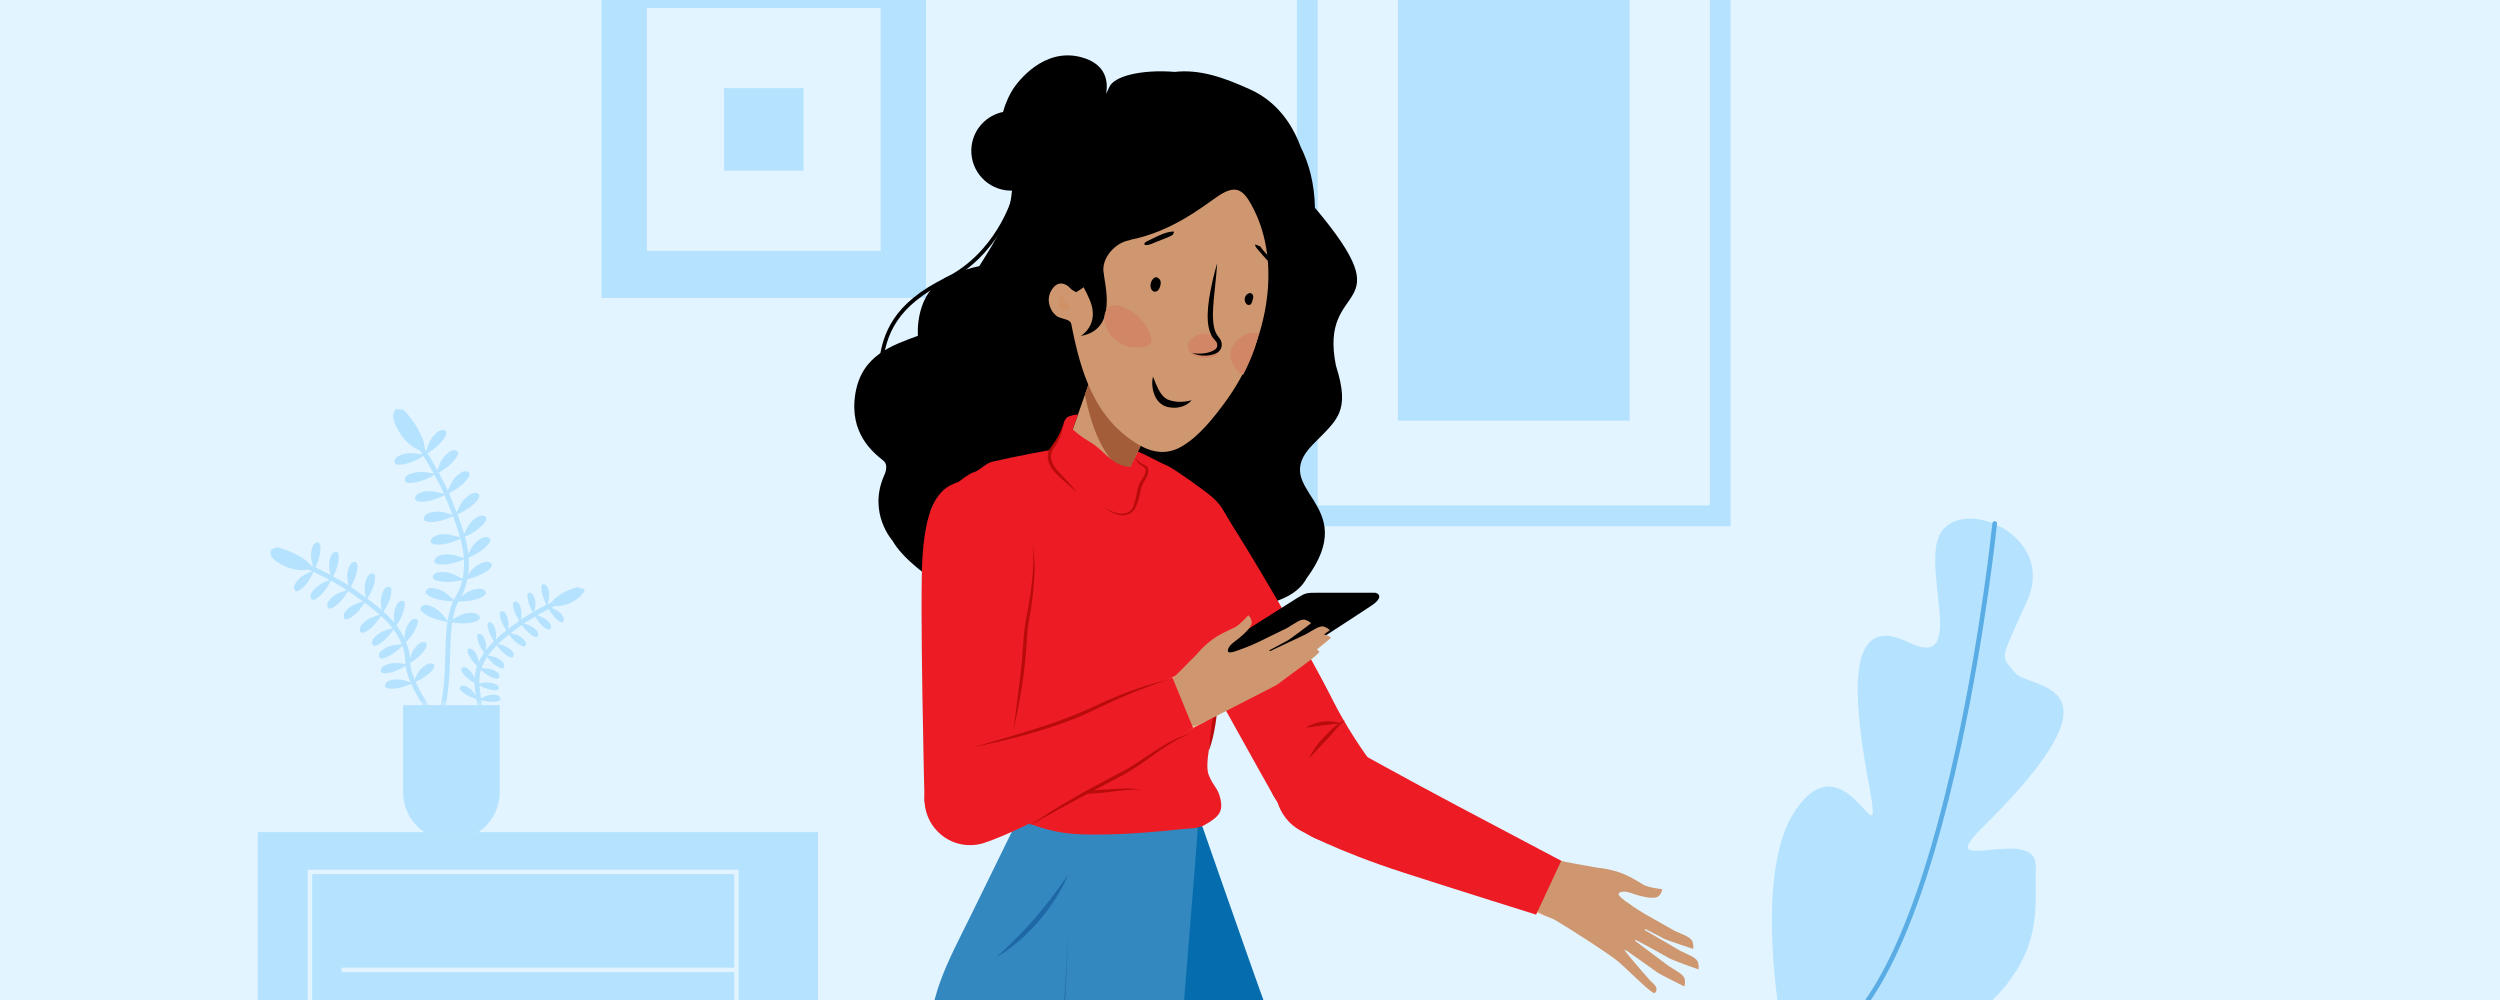 <svg width="320" height="128" viewBox="0 0 320 128" fill="none" xmlns="http://www.w3.org/2000/svg">
<rect x="0" y="0" width="320" height="128" fill="#333333" stroke="none"/>
<g clip-path="url(#clip0_704_104936)">
<rect width="320" height="128" fill="#E1F4FF"/>
<path fill-rule="evenodd" clip-rule="evenodd" d="M178.937 53.835H208.594V-8.695H178.937V53.835Z" fill="#B5E2FF"/>
<path fill-rule="evenodd" clip-rule="evenodd" d="M168.665 64.692H218.864V-19.549H168.665V64.692ZM166 67.359H221.529V-22.217H166V67.359Z" fill="#B5E2FF"/>
<path fill-rule="evenodd" clip-rule="evenodd" d="M77 38.134H118.528V-5H77V38.134ZM82.799 32.111H112.729V1.024H82.799V32.111Z" fill="#B5E2FF"/>
<path fill-rule="evenodd" clip-rule="evenodd" d="M92.682 21.846H102.847V11.287H92.682V21.846Z" fill="#B5E2FF"/>
<path fill-rule="evenodd" clip-rule="evenodd" d="M172.734 177.131L172.75 177.127C167.814 150.051 163.251 134.717 150.15 103.368C150.147 103.359 150.136 103.353 150.132 103.345C150.003 102.999 149.86 102.655 149.685 102.319C147.518 98.177 142.544 96.53 138.575 98.638C136.033 99.989 134.526 102.552 134.335 105.308C134.334 105.315 134.327 105.322 134.327 105.329C134.221 108.094 133.962 116.998 133.786 121.718C133.526 128.642 132.877 134.163 136.168 140.235C139.459 146.308 155.64 177.35 156.938 181.241L156.94 181.241C157.377 182.561 158.147 183.789 159.253 184.78C162.63 187.807 167.802 187.503 170.807 184.101C172.55 182.127 173.172 179.543 172.734 177.131" fill="#CF976F"/>
<path fill-rule="evenodd" clip-rule="evenodd" d="M176.504 174.955L176.506 174.955C176.496 174.92 176.484 174.876 176.47 174.831C176.468 174.824 176.466 174.817 176.464 174.811C175.368 171.129 164.7 136.114 162.341 129.719C159.948 123.23 153.054 103.273 152.654 102.262C152.653 102.257 152.649 102.254 152.647 102.25C152.473 101.757 152.264 101.271 152.016 100.794C149.155 95.309 142.423 93.199 136.979 96.081C133.344 98.005 131.205 101.669 131.035 105.525C131.035 105.532 131.031 105.538 131.031 105.545C130.86 110.22 130.543 118.52 130.357 123.308C130.089 130.231 129.432 135.751 132.715 141.828C134.924 145.918 143.452 163.249 148.757 174.49C151.337 179.955 152.582 183.131 152.582 183.131L152.586 183.13C155.063 189.541 162.172 192.833 168.636 190.494C174.958 188.205 178.356 181.367 176.504 174.955" fill="#056DAE"/>
<path fill-rule="evenodd" clip-rule="evenodd" d="M150.585 107.625C150.843 105.879 150.575 104.022 149.684 102.319C147.517 98.177 142.543 96.53 138.574 98.638C136.596 99.689 135.242 101.474 134.648 103.512C133.026 106.858 129.992 113.182 128.232 116.779C125.191 122.993 122.362 127.766 122.907 134.664C123.451 141.561 125.649 176.554 125.259 180.64L125.261 180.641C125.21 181.169 125.207 181.711 125.261 182.26C125.707 186.791 129.715 190.101 134.212 189.651C137.767 189.296 140.556 186.695 141.351 183.384L141.36 183.386C147.766 156.867 149.831 141.033 150.585 107.625" fill="#CF976F"/>
<path fill-rule="evenodd" clip-rule="evenodd" d="M152.015 100.794C149.155 95.309 142.423 93.199 136.979 96.081C134.834 97.216 133.212 98.959 132.205 100.987C132.2 100.995 132.193 101.002 132.189 101.01C130.139 105.207 126.488 112.654 124.379 116.949C121.33 123.159 118.494 127.928 119.029 134.826C119.565 141.724 121.978 172.579 121.978 172.579C121.978 172.579 121.953 173.649 121.225 174.138C120.498 174.627 120.137 174.609 120.205 175.048C120.272 175.486 120.802 176.297 120.802 176.297C120.802 176.297 120.003 176.911 119.864 177.242C119.725 177.572 119.968 177.638 119.968 177.638C119.968 177.638 119.104 177.854 119.206 178.209C119.308 178.565 120.35 179.263 120.35 179.263L120.415 182.057L120.446 182.058C120.799 188.338 125.717 193.538 132.111 194.026C138.81 194.537 144.681 189.691 145.588 183.076H145.591C145.595 183.041 145.601 182.995 145.607 182.949C145.608 182.942 145.609 182.935 145.61 182.927C146.1 179.112 150.544 142.761 150.981 135.954C151.424 129.046 153.215 107.992 153.259 106.905C153.26 106.899 153.258 106.893 153.258 106.888C153.418 104.848 153.03 102.74 152.015 100.794" fill="#3388BF"/>
<path fill-rule="evenodd" clip-rule="evenodd" d="M127.513 122.556C129.259 120.946 130.933 119.307 132.465 117.528C134.009 115.761 135.397 113.871 136.748 111.912C135.827 114.114 134.49 116.133 132.932 117.941C131.361 119.737 129.554 121.34 127.513 122.556" fill="#1F68A7"/>
<path fill-rule="evenodd" clip-rule="evenodd" d="M136.749 119.299C136.5 124.999 136.215 130.696 135.902 136.393C135.591 142.09 135.238 147.784 134.809 153.474C134.596 156.319 134.367 159.164 134.104 162.006C133.836 164.848 133.558 167.688 133.152 170.52C132.94 171.934 132.744 173.354 132.319 174.752C131.909 176.123 131.37 177.49 130.651 178.736C129.948 179.99 129.184 181.192 128.431 182.4L126.172 186.021C123.17 190.855 120.291 195.762 117.389 200.661C114.492 205.567 111.489 210.411 108.376 215.18C105.266 219.953 101.988 224.612 98.701 229.256C97.887 230.421 97.064 231.581 96.278 232.763C96.076 233.055 95.889 233.356 95.7 233.656C95.505 233.953 95.325 234.257 95.155 234.566C94.803 235.179 94.48 235.82 94.131 236.44C92.743 238.93 91.264 241.364 89.728 243.76C91.213 241.331 92.638 238.866 93.969 236.351C94.306 235.723 94.61 235.085 94.953 234.455C95.12 234.137 95.295 233.825 95.484 233.522C95.668 233.216 95.851 232.908 96.046 232.61C96.806 231.403 97.619 230.234 98.42 229.057C101.658 224.376 104.854 219.671 107.93 214.886C111.02 210.11 113.999 205.263 116.871 200.352C119.736 195.431 122.671 190.547 125.687 185.715L127.961 182.1C128.718 180.896 129.486 179.698 130.181 178.47C130.892 177.25 131.404 175.949 131.825 174.596C132.243 173.267 132.451 171.849 132.67 170.448C133.093 167.635 133.39 164.799 133.677 161.964C133.959 159.128 134.207 156.287 134.44 153.445C135.34 142.075 136.111 130.69 136.749 119.299" fill="#1F68A7"/>
<path d="M129.705 25.613C129.705 25.613 127.621 32.584 121.106 35.788C114.59 38.992 113.108 42.706 112.709 46.885" stroke="black" stroke-width="0.5"/>
<path fill-rule="evenodd" clip-rule="evenodd" d="M168.024 56.919C171.182 53.683 172.887 52.747 170.998 46.79C168.728 35.577 179.987 40.452 168.312 26.594C168.249 23.524 167.571 20.946 166.478 18.788C165.393 15.817 163.385 12.987 160.074 11.472C156.517 9.845 153.521 8.857 150.368 9.201C146.063 8.862 142.528 9.754 141.971 11.188C141.934 11.264 141.799 11.545 141.58 12.001C141.827 10.654 141.765 8.2 138.359 7.311C133.569 6.062 130.272 10.46 129.632 11.455C129.362 11.876 128.743 12.991 128.395 14.329C126.325 14.751 124.656 16.438 124.369 18.649C124.006 21.436 125.975 23.992 128.765 24.358C129.025 24.393 129.281 24.4 129.535 24.395C129.291 26.551 129.165 28.124 125.346 34.069C124.273 34.273 123.006 34.653 121.439 35.342C116.99 37.293 117.495 42.977 117.495 42.977C114.285 44.19 110.282 45.404 109.48 50.42C108.679 55.437 111.713 57.883 113.063 58.957C113.851 59.585 113.155 60.897 113.155 60.897C111.07 65.68 114.23 69.195 114.23 69.195C115.531 71.501 118.928 74.023 120.976 75.165C123.023 76.306 123.73 77.123 125.013 79.132C126.296 81.142 130.559 84.957 135.155 85.344C139.751 85.733 142.077 81.525 142.077 81.525C142.077 81.525 142.961 84.181 147.172 83.689C150.226 83.333 151.769 79.707 152.386 77.742C159.567 78.415 165.48 77.334 167.209 74.077C174.485 64.259 162.189 62.897 168.024 56.919" fill="black"/>
<path fill-rule="evenodd" clip-rule="evenodd" d="M172.294 96.695L172.297 96.694L156.307 65.455C156.302 65.445 156.297 65.435 156.293 65.426L156.292 65.426L156.081 65.012L156.07 65.018C156.037 64.965 156.002 64.914 155.967 64.863C155.914 64.781 155.86 64.699 155.802 64.62C155.763 64.567 155.722 64.515 155.681 64.464C155.616 64.382 155.55 64.302 155.48 64.225C155.442 64.182 155.406 64.139 155.367 64.098C155.256 63.981 155.14 63.867 155.016 63.758C155.016 63.758 155.016 63.757 155.016 63.757C153.906 62.783 152.511 62.356 151.152 62.45C149.792 62.545 148.469 63.161 147.503 64.279C147.393 64.406 147.293 64.537 147.196 64.672C147.167 64.714 147.139 64.757 147.11 64.8C147.046 64.895 146.986 64.99 146.929 65.087C146.9 65.137 146.871 65.188 146.843 65.238C146.79 65.336 146.742 65.436 146.695 65.536C146.673 65.583 146.65 65.629 146.629 65.677C146.57 65.816 146.517 65.957 146.469 66.099C146.45 66.158 146.435 66.218 146.418 66.277C146.392 66.366 146.367 66.453 146.345 66.541C146.327 66.618 146.312 66.696 146.297 66.773C146.284 66.843 146.271 66.913 146.261 66.983C146.248 67.07 146.235 67.157 146.226 67.244C146.221 67.294 146.218 67.344 146.215 67.395C146.189 67.744 146.196 68.094 146.237 68.44L146.245 68.505C146.261 68.626 146.281 68.748 146.305 68.87C146.308 68.879 146.31 68.889 146.312 68.9C146.42 69.42 146.605 69.927 146.865 70.401L146.86 70.403L163.807 101.202L163.809 101.201C164.26 102.031 164.956 102.737 165.858 103.194C168.225 104.394 171.11 103.432 172.3 101.048C173.011 99.624 172.956 98.016 172.294 96.695" fill="#EBBF9E"/>
<path fill-rule="evenodd" clip-rule="evenodd" d="M172.682 95.344C171.843 94.117 169.896 91.133 168.298 87.642C165.006 80.46 158.159 67.789 156.429 65.067C155.16 63.075 152.052 61.218 149.638 62.358C148.102 63.085 146.875 64.411 146.455 65.608C145.65 67.901 146.567 70.92 147.979 74.147C150.128 79.06 163.049 101.92 163.049 101.92C163.049 101.92 163.065 101.935 163.1 101.954C163.691 103.03 164.615 103.932 165.816 104.473C168.759 105.798 172.21 104.468 173.525 101.504C174.463 99.388 174.058 97.014 172.682 95.344" fill="#ED1C24"/>
<path fill-rule="evenodd" clip-rule="evenodd" d="M173.428 101.649C173.445 101.612 173.465 101.575 173.483 101.537C173.595 101.286 173.687 101.027 173.764 100.763C173.776 100.718 173.788 100.675 173.799 100.631C173.947 100.072 174.014 99.495 173.994 98.914C173.993 98.891 173.993 98.868 173.992 98.844C173.979 98.553 173.944 98.263 173.888 97.975C173.883 97.951 173.877 97.927 173.872 97.903C173.81 97.612 173.733 97.323 173.626 97.04L173.628 97.039C173.628 97.039 172.266 92.584 168.127 85.036C164.78 78.931 165.681 80.603 165.681 80.603L159.374 83.668L162.359 99.54C162.372 99.728 162.381 99.916 162.413 100.103C162.46 100.38 162.532 100.652 162.62 100.923L162.63 100.979L162.636 100.977C162.637 100.983 162.642 100.989 162.644 100.996C162.738 101.28 162.853 101.56 162.995 101.833C163.006 101.853 163.018 101.873 163.029 101.893C163.099 102.024 163.168 102.154 163.248 102.281C163.319 102.394 163.398 102.497 163.476 102.603C163.493 102.626 163.504 102.652 163.521 102.676C163.532 102.69 163.546 102.703 163.557 102.718C163.628 102.809 163.702 102.895 163.776 102.981C163.832 103.044 163.884 103.109 163.94 103.168C164.017 103.251 164.1 103.326 164.18 103.404C164.242 103.461 164.301 103.521 164.363 103.576C164.442 103.644 164.524 103.705 164.605 103.768C164.677 103.823 164.747 103.881 164.821 103.933C164.897 103.987 164.977 104.035 165.055 104.085C165.138 104.138 165.22 104.192 165.304 104.24C165.38 104.283 165.457 104.319 165.535 104.358C165.626 104.405 165.718 104.453 165.811 104.495C165.887 104.529 165.966 104.557 166.045 104.588C166.14 104.626 166.236 104.665 166.334 104.697C166.416 104.725 166.501 104.746 166.585 104.771C166.68 104.798 166.774 104.826 166.87 104.849C166.961 104.869 167.054 104.883 167.146 104.9C167.237 104.916 167.327 104.935 167.418 104.946C167.518 104.96 167.617 104.966 167.717 104.973C167.802 104.979 167.888 104.99 167.974 104.993C168.078 104.996 168.181 104.992 168.285 104.99C168.368 104.989 168.452 104.99 168.535 104.985C168.638 104.978 168.74 104.964 168.842 104.952C168.928 104.942 169.013 104.935 169.097 104.921C169.194 104.906 169.289 104.882 169.385 104.862C169.476 104.843 169.566 104.825 169.657 104.802C169.744 104.778 169.829 104.749 169.915 104.721C170.013 104.691 170.111 104.661 170.209 104.624C170.285 104.596 170.362 104.561 170.438 104.528C170.541 104.483 170.644 104.441 170.744 104.391C170.819 104.354 170.891 104.311 170.964 104.271C171.063 104.216 171.162 104.163 171.259 104.101C171.274 104.092 171.29 104.084 171.307 104.073C171.375 104.029 171.437 103.98 171.503 103.933C171.568 103.887 171.635 103.847 171.699 103.799C171.71 103.79 171.717 103.78 171.728 103.772C171.958 103.593 172.169 103.399 172.367 103.193C172.403 103.154 172.439 103.115 172.475 103.076C172.666 102.865 172.843 102.646 172.999 102.413C173.015 102.39 173.028 102.366 173.044 102.342C173.189 102.119 173.315 101.887 173.428 101.649" fill="#ED1C24"/>
<path fill-rule="evenodd" clip-rule="evenodd" d="M161.251 89.537C161.514 90.328 161.706 91.138 161.875 91.951C162.049 92.765 162.172 93.585 162.302 94.401L162.663 96.852L163.044 99.306C162.739 98.53 162.51 97.729 162.318 96.919C162.118 96.11 161.98 95.29 161.851 94.47C161.733 93.65 161.621 92.83 161.529 92.008C161.433 91.187 161.33 90.367 161.251 89.537" fill="#B90C0A"/>
<path fill-rule="evenodd" clip-rule="evenodd" d="M156.158 102.027C155.837 100.819 155.302 100.642 154.716 99.2C154.138 97.775 155.177 93.863 155.43 92.344C155.796 90.143 157.321 87.062 158.163 84.998C158.831 83.359 159.662 81.667 159.441 79.91C159.161 77.673 157.288 76.04 156.106 74.125C154.149 70.957 157.272 68.599 155.899 65.132C155.649 64.5 155.322 63.861 154.722 63.302C154.078 62.703 150.267 59.984 149.462 59.637C147.091 58.614 145.58 57.352 143.006 57.189C141.181 57.073 138.442 56.861 136.643 57.189C133.406 57.781 130.166 58.373 126.957 59.115C126.171 59.297 125.388 60.255 124.605 60.456C124.068 60.595 122.796 61.615 122.295 61.978C121.449 62.59 122.625 65.386 122.826 66.305C123.914 71.297 125.452 76.182 126.482 81.187C127.511 86.19 129.849 94.615 128.858 99.627C128.484 101.523 127.957 102.321 129.139 103.842C129.721 104.59 130.617 105.014 131.502 105.343C135.082 106.669 137.143 106.863 140.956 106.817C144.801 106.772 147.727 106.494 151.552 106.102C152.347 106.02 153.388 106.062 154.218 105.583C155.988 104.561 156.663 103.932 156.158 102.027Z" fill="#ED1C24"/>
<path fill-rule="evenodd" clip-rule="evenodd" d="M145.979 101.075C144.606 101.023 143.258 101.217 141.899 101.388C140.54 101.575 139.147 101.64 137.768 101.574C136.389 101.479 135.018 101.289 133.676 100.979C132.353 100.675 130.936 100.281 129.935 99.297C131.05 100.122 132.412 100.397 133.746 100.632C135.088 100.867 136.436 101.058 137.793 101.116C139.149 101.218 140.5 101.149 141.864 101.037C143.225 100.938 144.621 100.832 145.979 101.075" fill="#B90C0A"/>
<path fill-rule="evenodd" clip-rule="evenodd" d="M153.686 64.434C154.171 66.316 154.616 68.205 155.049 70.097C155.456 71.974 156.566 73.585 157.708 75.129C158.886 76.66 159.839 78.577 159.715 80.612C159.68 81.633 159.235 82.563 158.825 83.433C158.396 84.311 157.906 85.151 157.383 85.971L157.385 85.968C157.164 86.387 156.966 86.825 156.804 87.277C156.923 86.811 157.084 86.356 157.284 85.916L157.286 85.911C157.748 85.062 158.177 84.192 158.574 83.314C158.952 82.427 159.323 81.535 159.327 80.593C159.369 79.651 159.169 78.712 158.805 77.842C158.443 76.965 157.917 76.172 157.35 75.397C156.778 74.608 156.226 73.801 155.748 72.941C155.27 72.087 154.882 71.144 154.722 70.173C154.356 68.263 154 66.352 153.686 64.434" fill="#B90C0A"/>
<path fill-rule="evenodd" clip-rule="evenodd" d="M126.076 80.231C126.401 79.347 126.813 78.499 127.274 77.677C127.727 76.847 128.272 76.078 128.8 75.313C129.349 74.556 129.836 73.776 130.31 72.975C130.779 72.173 131.204 71.344 131.625 70.504C131.381 71.414 131.03 72.293 130.62 73.143C130.214 73.993 129.717 74.81 129.177 75.573C128.634 76.339 128.088 77.09 127.572 77.862C127.055 78.635 126.569 79.431 126.076 80.231" fill="#B90C0A"/>
<path fill-rule="evenodd" clip-rule="evenodd" d="M155.9 89.316C155.884 89.894 155.841 90.461 155.788 91.029C155.74 91.599 155.658 92.162 155.574 92.726C155.479 93.288 155.382 93.851 155.243 94.406C155.107 94.96 154.966 95.522 154.729 96.049C154.828 94.905 154.944 93.779 155.123 92.654C155.217 92.092 155.312 91.53 155.442 90.974C155.568 90.418 155.698 89.859 155.9 89.316" fill="#B90C0A"/>
<path fill-rule="evenodd" clip-rule="evenodd" d="M139.331 49.213L136.301 57.824C136.301 57.824 136.299 60.309 137.577 61.802C139.708 64.288 143.599 66.165 143.801 64.94C144.125 62.981 144.377 60.447 144.377 60.447L146.56 55.906L139.331 49.213Z" fill="#CF976F"/>
<path fill-rule="evenodd" clip-rule="evenodd" d="M138.867 50.536C140.607 59.094 143.749 60.15 144.372 60.47C144.372 60.468 144.373 60.461 144.373 60.461L146.538 55.966L139.327 49.213L138.867 50.536Z" fill="#A35D39"/>
<path fill-rule="evenodd" clip-rule="evenodd" d="M141.116 57.818C139.58 56.356 138.848 56.41 137.312 54.949L137.965 53.093C137.803 52.972 136.668 53.276 136.505 53.496C136.108 54.028 136.323 53.799 135.813 55.301C135.114 57.368 133.777 57.451 134.529 59.368C134.93 60.393 136.642 61.672 137.348 62.51C138.236 63.562 138.803 63.508 139.98 64.21C141.158 64.912 143.552 66.628 145.114 65.213C145.396 64.957 145.464 63.437 145.981 62.108C146.535 60.683 147.293 60.022 146.45 59.606C145.675 59.224 145.566 58.926 145.277 58.592L144.705 59.778C144.287 59.722 143.886 59.689 143.477 59.524C142.576 59.161 141.815 58.482 141.116 57.818" fill="#ED1C24"/>
<path fill-rule="evenodd" clip-rule="evenodd" d="M145.277 58.591C145.671 58.952 145.936 59.277 146.411 59.46C146.523 59.516 146.644 59.573 146.759 59.672C146.877 59.77 146.966 59.928 146.993 60.083C147.04 60.389 146.962 60.663 146.857 60.91C146.639 61.402 146.313 61.779 146.167 62.205C146.022 62.634 145.943 63.136 145.818 63.619C145.703 64.12 145.531 64.578 145.306 65.057C145.044 65.53 144.563 65.872 144.041 65.941C143.519 66.027 143.01 65.878 142.556 65.682C142.093 65.489 141.682 65.205 141.285 64.915C142.116 65.404 143.069 65.887 144 65.712C144.453 65.631 144.84 65.318 145.041 64.918C145.182 64.478 145.341 63.998 145.431 63.53C145.543 63.051 145.581 62.561 145.777 62.056C145.974 61.546 146.323 61.166 146.511 60.753C146.609 60.553 146.658 60.327 146.646 60.139C146.641 59.961 146.494 59.836 146.276 59.711C146.068 59.587 145.837 59.444 145.66 59.246C145.582 59.146 145.504 59.033 145.455 58.911C145.412 58.799 145.346 58.697 145.277 58.591" fill="#B90C0A"/>
<path fill-rule="evenodd" clip-rule="evenodd" d="M136.172 54.108C136.066 55.008 135.761 55.886 135.314 56.688C135.1 57.097 134.797 57.451 134.646 57.825C134.489 58.189 134.495 58.606 134.619 58.998C134.857 59.794 135.527 60.416 136.133 61.072C136.747 61.723 137.357 62.38 137.936 63.073C137.235 62.51 136.565 61.911 135.9 61.307C135.254 60.712 134.516 60.08 134.209 59.124C134.07 58.662 134.059 58.12 134.276 57.66C134.494 57.209 134.795 56.88 135.035 56.514C135.521 55.78 135.894 54.967 136.172 54.108" fill="#B90C0A"/>
<path fill-rule="evenodd" clip-rule="evenodd" d="M160.223 26.288C159.08 24.189 158.111 23.57 155.785 25.19C153.654 26.674 149.874 29.641 144.791 30.67C144.682 30.718 144.562 30.758 144.427 30.785C142.709 31.135 141.108 32.958 141.235 34.668C141.363 36.377 143.159 42.165 138.339 43.005C138.339 43.005 140.831 41.574 139.492 38.395C139.231 37.778 138.959 37.249 138.699 36.767C138.411 36.989 138.096 37.2 137.748 37.399C137.748 37.399 137.201 37.153 136.931 36.836C136.661 36.52 135.502 35.638 134.592 37.138C133.681 38.639 134.741 40.246 135.454 40.571C136.168 40.899 137.004 40.84 137.137 41.531C138.311 47.58 140.082 53.56 145.707 56.899C147.511 57.969 149.353 58.244 151.235 57.16C153.489 55.862 155.399 53.415 156.916 51.336C161.865 44.551 164.467 34.084 160.223 26.288" fill="#CF976F"/>
<path fill-rule="evenodd" clip-rule="evenodd" d="M136.242 37.699C136.242 37.699 135.564 37.744 135.454 38.456C135.337 39.41 136.07 40.193 136.823 39.461C137.178 38.94 136.379 38.389 136.063 38.855" fill="#CF9267"/>
<path fill-rule="evenodd" clip-rule="evenodd" d="M150.187 29.637C150.187 29.637 149.501 29.587 148.192 30.22C146.883 30.854 146.455 30.987 146.474 31.231C146.494 31.475 147.029 31.42 148.012 30.96C148.012 30.96 149.911 30.237 150.079 30.08C150.246 29.923 150.328 29.634 150.187 29.637" fill="black"/>
<path fill-rule="evenodd" clip-rule="evenodd" d="M161.348 31.567C161.348 31.567 160.886 31.346 160.729 31.307C160.572 31.268 160.647 31.516 160.935 31.863C161.222 32.209 162.052 33.163 162.177 33.271C162.303 33.378 162.59 33.633 162.564 33.367C162.538 33.1 162.544 32.949 161.999 32.385C161.453 31.823 161.348 31.567 161.348 31.567" fill="black"/>
<path fill-rule="evenodd" clip-rule="evenodd" d="M161.088 42.663C161.088 42.663 160.211 42.392 159.247 42.914C158.284 43.436 157.182 44.604 157.566 45.976C157.951 47.349 159.116 47.991 159.116 47.991C159.116 47.991 160.742 44.968 161.088 42.663" fill="#D18765"/>
<path fill-rule="evenodd" clip-rule="evenodd" d="M155.883 43.805C155.883 43.805 155.425 42.73 154.288 42.705C153.151 42.68 152.338 43.415 152.141 43.853C151.944 44.291 152.056 45.189 152.979 45.596C153.903 46.004 155.416 45.841 155.824 45.404C156.231 44.967 155.883 43.805 155.883 43.805" fill="#D18765"/>
<path fill-rule="evenodd" clip-rule="evenodd" d="M146.748 41.751C146.748 41.751 145.878 40.449 144.936 39.89C143.994 39.331 142.982 38.944 142.443 39.055C141.903 39.166 141.238 39.79 141.365 41.044C141.49 42.298 142.737 44.264 145.037 44.453C147.338 44.641 147.512 43.706 147.35 43.15C147.189 42.594 146.748 41.751 146.748 41.751" fill="#D18765"/>
<path fill-rule="evenodd" clip-rule="evenodd" d="M155.81 33.675C155.718 34.929 155.582 36.171 155.453 37.41C155.394 38.03 155.321 38.645 155.292 39.257C155.252 39.869 155.234 40.481 155.286 41.076C155.328 41.669 155.435 42.258 155.7 42.732C155.765 42.851 155.842 42.962 155.929 43.075L156.077 43.256C156.135 43.328 156.197 43.42 156.239 43.508C156.417 43.861 156.444 44.298 156.254 44.667C156.162 44.849 156.02 45.001 155.862 45.108C155.707 45.212 155.552 45.281 155.392 45.337C155.073 45.442 154.751 45.502 154.428 45.52C153.782 45.55 153.141 45.438 152.568 45.185C153.183 45.291 153.8 45.301 154.387 45.184C154.68 45.129 154.965 45.039 155.224 44.917C155.485 44.788 155.7 44.641 155.77 44.437C155.851 44.238 155.819 43.987 155.708 43.79C155.679 43.739 155.652 43.703 155.609 43.654L155.452 43.482C155.342 43.355 155.233 43.215 155.141 43.065C154.777 42.453 154.663 41.774 154.603 41.13C154.517 39.83 154.697 38.563 154.926 37.332C155.156 36.098 155.439 34.877 155.81 33.675" fill="black"/>
<path fill-rule="evenodd" clip-rule="evenodd" d="M148.027 35.489C148.027 35.489 148.713 35.658 148.555 36.425C148.398 37.193 148.069 37.346 147.781 37.333C147.494 37.32 147.146 36.897 147.301 36.261C147.456 35.625 147.903 35.441 148.027 35.489" fill="#010000"/>
<path fill-rule="evenodd" clip-rule="evenodd" d="M160.037 37.498C160.037 37.498 160.547 37.624 160.39 38.214C160.254 38.726 160.179 39.019 159.868 39.042C159.557 39.065 159.268 38.641 159.331 38.202C159.394 37.764 159.722 37.537 160.037 37.498" fill="#010000"/>
<path fill-rule="evenodd" clip-rule="evenodd" d="M147.58 48.193C147.807 48.79 148.03 49.35 148.29 49.86C148.559 50.361 148.88 50.803 149.28 51.036C149.372 51.112 149.487 51.136 149.59 51.189C149.715 51.228 149.847 51.275 149.978 51.303C150.24 51.383 150.511 51.401 150.788 51.429C151.342 51.46 151.921 51.4 152.533 51.232C152.119 51.73 151.492 52.039 150.832 52.146C150.501 52.207 150.158 52.203 149.822 52.16C149.651 52.145 149.491 52.096 149.322 52.058C149.147 51.987 148.96 51.934 148.806 51.824C148.144 51.423 147.804 50.745 147.627 50.118C147.461 49.477 147.431 48.822 147.58 48.193" fill="black"/>
<path fill-rule="evenodd" clip-rule="evenodd" d="M200.252 117.298C202.158 116.665 203.192 114.592 202.562 112.67C202.224 111.636 201.471 110.86 200.553 110.457L200.555 110.453C200.555 110.453 191.515 106.622 186.935 104.425C182.355 102.229 171.587 96.179 171.587 96.179L171.586 96.181C170.993 95.857 170.327 95.646 169.612 95.584C166.829 95.344 164.383 97.424 164.148 100.231C163.968 102.387 165.148 104.339 166.966 105.24L166.963 105.245C166.963 105.245 170.515 107.051 177.507 109.551C183.133 111.563 197.817 117.241 197.817 117.241L197.818 117.239C198.572 117.53 199.426 117.572 200.252 117.298" fill="#EBBF9E"/>
<path fill-rule="evenodd" clip-rule="evenodd" d="M211.211 125.505C210.887 125.161 209.149 123.133 208.876 122.801C208.692 122.577 208.116 121.852 207.884 121.565L208.133 121.673L208.156 121.647C209.521 122.587 211.653 124.122 212.032 124.399C212.506 124.746 215.575 126.254 215.575 126.254C215.575 126.254 215.738 126.089 215.659 125.404C215.58 124.719 214.554 124.29 213.573 123.637L209.271 120.412L209.374 120.297C210.828 121.067 213.231 122.409 213.648 122.646C214.159 122.937 217.379 124.082 217.379 124.082C217.379 124.082 217.521 123.899 217.365 123.229C217.21 122.557 216.141 122.248 215.094 121.712L210.512 119.035L210.615 118.92C211.685 119.469 212.676 119.987 212.932 120.123C213.45 120.398 216.701 121.45 216.701 121.45C216.701 121.45 216.837 121.264 216.664 120.597C216.489 119.93 215.412 119.653 214.35 119.147L214.299 119.118L214.328 119.128C214.311 119.121 214.296 119.114 214.28 119.107L210.639 117.044C209.385 116.326 208.346 115.542 208.346 115.542C208.346 115.542 206.851 114.581 207.247 114.308C207.247 114.308 207.28 114.271 207.352 114.23C207.357 114.227 207.364 114.224 207.37 114.221C207.397 114.207 207.433 114.193 207.472 114.18C207.501 114.171 207.534 114.164 207.566 114.157C207.609 114.147 207.651 114.138 207.703 114.134C207.935 114.109 208.246 114.136 208.671 114.283C209.892 114.707 211.571 115.14 212.151 114.804C212.731 114.467 212.751 113.818 212.751 113.818C212.751 113.818 211.024 113.625 210.385 113.256C209.747 112.888 208.34 111.953 206.9 111.54C205.087 111.019 204.77 111.163 203.887 110.966C203.003 110.769 202.464 110.74 200.085 110.259L200.083 110.263C199.412 110.074 198.681 110.075 197.97 110.312C196.064 110.945 195.029 113.016 195.659 114.94C195.993 115.956 196.727 116.725 197.625 117.132L197.624 117.135L199.012 117.734C201.412 119.166 206.242 122.28 207.225 123.153C208.412 124.207 210.402 126.179 211.107 126.706C211.812 127.233 211.764 127.173 211.883 127.025C212.393 126.388 211.503 125.815 211.211 125.505" fill="#CF976F"/>
<path fill-rule="evenodd" clip-rule="evenodd" d="M199.841 110.183C199.841 110.183 192.07 106.069 186.482 103.117C181.018 100.231 172.307 95.41 172.307 95.41L172.304 95.416C172.028 95.266 171.737 95.137 171.435 95.029C171.401 95.017 171.365 95.007 171.331 94.995C171.032 94.895 170.725 94.811 170.405 94.757C167.054 94.192 163.887 96.473 163.332 99.851C163.28 100.163 163.261 100.473 163.256 100.779C163.255 100.839 163.254 100.898 163.254 100.956C163.258 101.253 163.282 101.545 163.327 101.832C163.335 101.881 163.345 101.93 163.355 101.98C163.406 102.265 163.474 102.545 163.563 102.817C163.567 102.829 163.57 102.844 163.575 102.857C163.671 103.14 163.79 103.413 163.924 103.678C163.946 103.72 163.966 103.761 163.988 103.803C164.128 104.065 164.284 104.317 164.46 104.556C164.473 104.574 164.488 104.592 164.502 104.61C164.684 104.853 164.883 105.083 165.099 105.297L165.115 105.314C165.334 105.531 165.572 105.726 165.822 105.908C165.848 105.926 165.874 105.946 165.902 105.963C166.157 106.143 166.425 106.305 166.708 106.445C166.707 106.449 170.95 108.877 179.541 111.66C186.49 113.91 196.619 117.073 196.619 117.073L199.841 110.183Z" fill="#ED1C24"/>
<path fill-rule="evenodd" clip-rule="evenodd" d="M176.109 98.367C176.109 98.367 173.102 94.561 170.697 89.819C166.927 82.391 159.18 69.328 157.241 66.534C155.821 64.486 152.467 62.658 149.969 63.959C148.381 64.786 147.143 66.233 146.749 67.511C145.996 69.958 147.09 73.1 148.713 76.44C150.921 80.984 162.778 100.241 165.287 104.304C165.819 105.431 166.688 106.409 167.854 107.062C170.828 108.725 174.575 107.65 176.224 104.659C177.343 102.631 177.205 100.244 176.076 98.397C176.087 98.387 176.097 98.378 176.109 98.367Z" fill="#ED1C24"/>
<path fill-rule="evenodd" clip-rule="evenodd" d="M172.173 92.225C171.694 92.542 171.331 92.954 170.963 93.389C170.607 93.831 170.225 94.244 169.843 94.657C169.451 95.062 169.051 95.458 168.683 95.886C168.303 96.305 167.916 96.718 167.484 97.105C167.755 96.598 168.073 96.121 168.397 95.648C168.702 95.16 169.099 94.746 169.489 94.328C169.886 93.917 170.284 93.504 170.707 93.122C171.121 92.746 171.605 92.359 172.173 92.225" fill="#B90C0A"/>
<path fill-rule="evenodd" clip-rule="evenodd" d="M171.622 92.59C171.235 92.645 170.859 92.672 170.487 92.713L169.382 92.842L168.278 92.994C167.908 93.047 167.539 93.115 167.149 93.157C167.468 92.926 167.823 92.764 168.188 92.632C168.554 92.495 168.935 92.417 169.321 92.362C169.707 92.32 170.098 92.3 170.485 92.342C170.872 92.379 171.256 92.447 171.622 92.59" fill="#B90C0A"/>
<path fill-rule="evenodd" clip-rule="evenodd" d="M153.79 86.266C152.854 85.848 151.835 85.888 150.97 86.282L150.968 86.279C150.968 86.279 142.545 90.249 138.1 92.1C133.655 93.949 122.586 97.732 122.586 97.732L122.588 97.737C122.485 97.773 122.384 97.815 122.282 97.859C122.249 97.873 122.216 97.889 122.184 97.903C122.1 97.942 122.016 97.984 121.934 98.028C121.873 98.06 121.815 98.094 121.755 98.13C121.695 98.166 121.634 98.199 121.575 98.239C121.453 98.318 121.333 98.403 121.215 98.496C121.086 98.599 120.962 98.708 120.845 98.821C120.679 98.984 120.531 99.16 120.392 99.341C119.175 100.928 119.043 103.151 120.136 104.883C120.224 105.02 120.318 105.155 120.421 105.286C120.422 105.286 120.422 105.287 120.422 105.287C120.517 105.408 120.616 105.521 120.719 105.629C120.752 105.665 120.787 105.697 120.822 105.731C120.894 105.803 120.966 105.873 121.043 105.939C121.084 105.976 121.126 106.011 121.17 106.046C121.243 106.106 121.317 106.163 121.393 106.218C121.438 106.25 121.481 106.282 121.527 106.312C121.609 106.368 121.694 106.42 121.78 106.47C121.819 106.493 121.858 106.518 121.899 106.54C122.02 106.606 122.144 106.668 122.27 106.723C122.317 106.744 122.365 106.76 122.413 106.778C122.496 106.812 122.579 106.844 122.664 106.873C122.726 106.894 122.789 106.912 122.851 106.93C122.923 106.951 122.994 106.97 123.066 106.988C123.135 107.004 123.203 107.02 123.273 107.033C123.34 107.046 123.406 107.057 123.474 107.067C123.547 107.078 123.62 107.09 123.693 107.097C123.754 107.103 123.814 107.106 123.874 107.11C124.039 107.121 124.204 107.123 124.369 107.117C124.407 107.116 124.445 107.116 124.484 107.114C124.571 107.109 124.658 107.098 124.745 107.088C124.796 107.082 124.846 107.077 124.896 107.069C124.983 107.057 125.069 107.04 125.154 107.023C125.205 107.012 125.253 107.001 125.303 106.989C125.39 106.968 125.476 106.946 125.563 106.92C125.607 106.906 125.651 106.891 125.695 106.876C125.785 106.846 125.875 106.816 125.963 106.78L125.964 106.783C125.964 106.783 129.483 105.415 135.675 102.048C140.657 99.34 153.958 92.541 153.958 92.541L153.957 92.54C154.639 92.19 155.212 91.611 155.546 90.852C156.317 89.096 155.532 87.044 153.79 86.266" fill="#EBBF9E"/>
<path fill-rule="evenodd" clip-rule="evenodd" d="M129.516 67.261L129.522 66.795L129.509 66.796C129.506 66.734 129.499 66.671 129.493 66.608C129.484 66.511 129.474 66.414 129.461 66.318C129.451 66.252 129.439 66.186 129.427 66.12C129.409 66.019 129.387 65.917 129.362 65.816C129.349 65.76 129.337 65.705 129.321 65.65C129.278 65.493 129.23 65.337 129.171 65.182C128.714 63.97 127.87 63.022 126.833 62.425C126.092 62.001 125.254 61.755 124.391 61.722C123.698 61.696 122.992 61.807 122.304 62.069C122.147 62.129 121.997 62.197 121.85 62.27C121.804 62.293 121.759 62.318 121.714 62.342C121.613 62.395 121.515 62.45 121.419 62.51C121.37 62.54 121.321 62.57 121.274 62.601C121.181 62.663 121.091 62.728 121.002 62.794C120.962 62.825 120.919 62.854 120.879 62.887C120.762 62.981 120.648 63.079 120.54 63.183C120.495 63.225 120.455 63.27 120.411 63.314C120.347 63.379 120.283 63.445 120.223 63.514C120.171 63.573 120.121 63.633 120.072 63.695C120.028 63.75 119.983 63.806 119.941 63.863C119.889 63.933 119.838 64.004 119.789 64.077C119.761 64.118 119.735 64.161 119.708 64.204C119.522 64.5 119.365 64.812 119.239 65.137C119.231 65.157 119.223 65.177 119.216 65.196C119.172 65.312 119.133 65.429 119.098 65.548C119.095 65.556 119.092 65.566 119.09 65.576C118.94 66.087 118.867 66.621 118.874 67.162L118.869 67.163L119.382 102.375H119.385C119.394 103.321 119.676 104.274 120.258 105.106C121.782 107.29 124.775 107.815 126.943 106.278C128.235 105.361 128.94 103.917 128.976 102.438H128.978L129.515 67.293C129.516 67.281 129.515 67.272 129.516 67.261" fill="#EBBF9E"/>
<path fill-rule="evenodd" clip-rule="evenodd" d="M154.076 84.129C154.076 84.129 165.096 77.117 166.125 76.494C167.153 75.871 167.268 75.871 168.754 75.871C170.601 75.871 175.742 75.876 176 75.872C176.258 75.869 177.293 76.325 175.584 77.496C174.466 78.261 162.138 86.239 162.138 86.239L154.076 84.129Z" fill="black"/>
<path fill-rule="evenodd" clip-rule="evenodd" d="M168.556 83.134C169.399 82.457 170.359 81.652 170.359 81.652C170.359 81.652 170.28 81.447 169.663 81.249C169.594 81.226 169.524 81.22 169.452 81.219C169.883 80.91 170.201 80.679 170.201 80.679C170.201 80.679 170.137 80.468 169.535 80.227C168.932 79.986 168.116 80.658 167.135 81.19C167.135 81.19 162.678 83.304 162.589 83.339C162.5 83.374 162.427 83.265 162.556 83.195C162.685 83.126 164.494 82.155 164.737 82.028C165.231 81.77 167.802 79.787 167.802 79.787C167.802 79.787 167.732 79.577 167.123 79.353C166.513 79.129 165.717 79.825 164.751 80.385L164.701 80.409L164.724 80.393C164.711 80.401 164.698 80.409 164.683 80.418L161.119 82.16C159.887 82.757 158.719 83.149 158.719 83.149C158.719 83.149 157.169 83.802 157.172 83.343C157.172 83.343 157.16 83.297 157.168 83.219C157.169 83.212 157.17 83.206 157.171 83.199C157.175 83.17 157.183 83.134 157.194 83.097C157.202 83.07 157.215 83.04 157.227 83.01C157.242 82.972 157.258 82.933 157.284 82.891C157.391 82.695 157.579 82.464 157.923 82.21C158.911 81.482 160.153 80.398 160.207 79.76C160.261 79.121 159.771 78.754 159.771 78.754C159.771 78.754 158.686 80.006 158.057 80.308C157.428 80.61 155.944 81.208 154.847 82.116C153.463 83.258 153.403 83.585 152.772 84.172C152.142 84.759 151.828 85.166 150.17 86.775L150.183 86.773C149.697 87.175 149.313 87.712 149.099 88.356C148.498 90.177 149.474 92.145 151.281 92.752C152.216 93.066 153.189 92.951 153.996 92.521C154.736 92.14 155.475 91.76 156.215 91.379L160.542 89.153C161.162 88.834 161.784 88.514 162.405 88.195C162.905 87.938 163.399 87.725 163.84 87.37C164.586 86.766 167.657 84.605 168.347 83.982C168.967 83.423 168.902 83.457 168.788 83.317C168.714 83.228 168.637 83.17 168.556 83.134" fill="#CF976F"/>
<path fill-rule="evenodd" clip-rule="evenodd" d="M130.004 102.165C130.004 102.165 129.836 96.448 130.468 91.439C131.46 83.571 133.016 72.867 132.393 70.979C131.372 67.891 130.16 61.668 125.09 61.392C123.395 61.3 121.692 61.884 120.759 62.739C118.976 64.375 118.366 67.472 118.095 70.989C117.684 76.343 118.342 102.642 118.342 102.642C118.342 102.642 118.967 104.631 130.004 102.165" fill="#ED1C24"/>
<path fill-rule="evenodd" clip-rule="evenodd" d="M150.06 86.697C150.06 86.697 142.242 89.573 136.624 91.644C131.131 93.669 122.222 96.759 122.222 96.759L122.224 96.765C122.098 96.81 121.974 96.86 121.851 96.913C121.811 96.931 121.772 96.948 121.734 96.966C121.63 97.014 121.528 97.065 121.427 97.118C121.355 97.157 121.284 97.2 121.214 97.241C121.139 97.285 121.064 97.328 120.991 97.376C120.844 97.471 120.698 97.574 120.557 97.686C120.556 97.686 120.556 97.687 120.555 97.688C119.131 98.82 118.372 100.484 118.335 102.179C118.319 102.931 118.444 103.69 118.719 104.41C118.925 104.95 119.214 105.468 119.588 105.946C119.588 105.946 119.589 105.947 119.589 105.948C119.705 106.094 119.826 106.232 119.951 106.364C119.992 106.407 120.034 106.446 120.076 106.488C120.163 106.575 120.252 106.661 120.344 106.741C120.396 106.786 120.447 106.828 120.499 106.87C120.588 106.943 120.678 107.013 120.771 107.08C120.824 107.118 120.878 107.157 120.933 107.195C121.034 107.262 121.137 107.325 121.242 107.386C121.29 107.414 121.336 107.444 121.386 107.471C121.533 107.553 121.684 107.626 121.837 107.694C121.894 107.719 121.952 107.738 122.009 107.761C122.111 107.802 122.214 107.843 122.316 107.877C122.392 107.902 122.468 107.924 122.544 107.945C122.63 107.972 122.718 107.995 122.806 108.016C122.889 108.037 122.972 108.054 123.056 108.071C123.137 108.087 123.22 108.1 123.302 108.112C123.39 108.126 123.479 108.14 123.567 108.149C123.642 108.157 123.718 108.16 123.793 108.165C123.99 108.178 124.188 108.181 124.386 108.173C124.434 108.172 124.482 108.173 124.53 108.17C124.635 108.163 124.741 108.15 124.848 108.138C124.91 108.131 124.971 108.124 125.032 108.115C125.137 108.1 125.241 108.08 125.345 108.058C125.406 108.045 125.466 108.032 125.526 108.018C125.632 107.992 125.737 107.965 125.841 107.934C125.895 107.917 125.95 107.898 126.004 107.88C126.113 107.844 126.222 107.808 126.329 107.764L126.331 107.767C126.331 107.767 130.727 106.314 138.142 102.008C144.138 98.526 152.717 93.176 152.717 93.176L150.06 86.697Z" fill="#ED1C24"/>
<path fill-rule="evenodd" clip-rule="evenodd" d="M132.118 69.568C132.572 71.534 132.451 73.582 132.265 75.576C132.163 76.576 132.04 77.576 131.863 78.566C131.669 79.557 131.538 80.524 131.47 81.524C131.358 83.516 131.163 85.532 130.867 87.516C130.552 89.501 130.172 91.47 129.729 93.426C129.965 91.433 130.263 89.451 130.49 87.463C130.614 86.471 130.726 85.478 130.809 84.484C130.896 83.49 130.938 82.491 131.035 81.487C131.116 80.487 131.274 79.468 131.476 78.495C131.653 77.513 131.833 76.529 131.961 75.539C132.201 73.563 132.423 71.555 132.118 69.568" fill="#B90C0A"/>
<path fill-rule="evenodd" clip-rule="evenodd" d="M124.473 95.676C126.612 95.049 128.757 94.445 130.886 93.801C133.014 93.153 135.13 92.469 137.188 91.638C139.264 90.862 141.231 89.802 143.316 88.977C144.354 88.561 145.407 88.182 146.47 87.84C147.538 87.513 148.613 87.218 149.694 86.943C147.576 87.644 145.484 88.406 143.452 89.303C141.418 90.186 139.445 91.245 137.355 92.067C135.265 92.868 133.138 93.563 130.982 94.139C128.828 94.727 126.652 95.213 124.473 95.676" fill="#B90C0A"/>
<path fill-rule="evenodd" clip-rule="evenodd" d="M131.7 105.731C133.344 104.596 135.035 103.532 136.756 102.518C138.475 101.501 140.238 100.562 141.995 99.617C142.88 99.151 143.781 98.73 144.62 98.216C145.466 97.704 146.279 97.128 147.116 96.586C148.774 95.493 150.498 94.369 152.45 93.891C150.561 94.552 148.934 95.725 147.315 96.878C146.509 97.466 145.686 98.034 144.836 98.573C143.98 99.114 143.078 99.552 142.206 100.025C140.433 100.934 138.679 101.878 136.927 102.825C135.175 103.772 133.443 104.758 131.7 105.731" fill="#B90C0A"/>
<path fill-rule="evenodd" clip-rule="evenodd" d="M104.701 154.698H50.353H33V106.512H104.701V154.698Z" fill="#B5E2FF"/>
<path fill-rule="evenodd" clip-rule="evenodd" d="M39.675 152.542H94.265V111.604H39.675V152.542Z" stroke="#E1F4FF" stroke-width="0.574"/>
<path d="M43.719 124.145H94.266" stroke="#E1F4FF" stroke-width="0.574"/>
<path fill-rule="evenodd" clip-rule="evenodd" d="M51.6 90.256V101.406V101.406C51.604 103.548 52.697 105.434 54.354 106.541H61.205C62.862 105.434 63.955 103.548 63.959 101.406V101.406V90.256H51.6Z" fill="#B5E2FF"/>
<path fill-rule="evenodd" clip-rule="evenodd" d="M63.251 80.149C63.199 80.066 63.166 79.994 63.141 79.953C63.044 79.817 62.919 79.687 62.753 79.663C62.551 79.616 62.318 79.704 62.431 80.313C62.635 81.363 63.432 82.367 63.432 82.367L63.512 81.44C63.502 80.997 63.424 80.538 63.251 80.149" fill="#B5E2FF"/>
<path fill-rule="evenodd" clip-rule="evenodd" d="M65.439 83.241C65.502 83.305 65.565 83.37 65.609 83.423C65.736 83.552 65.779 83.733 65.755 83.898C65.727 84.112 65.593 84.287 65.029 83.992C64.093 83.468 63.443 82.35 63.443 82.35L64.345 82.595C64.727 82.727 65.13 82.949 65.439 83.241" fill="#B5E2FF"/>
<path fill-rule="evenodd" clip-rule="evenodd" d="M64.82 78.723C64.768 78.64 64.735 78.568 64.709 78.526C64.613 78.391 64.486 78.261 64.321 78.237C64.12 78.19 63.886 78.278 63.999 78.888C64.203 79.938 65 80.942 65 80.942L65.081 80.014C65.082 79.552 65.01 79.123 64.82 78.723" fill="#B5E2FF"/>
<path fill-rule="evenodd" clip-rule="evenodd" d="M66.995 81.833C67.058 81.897 67.122 81.962 67.166 82.016C67.293 82.144 67.336 82.325 67.311 82.49C67.283 82.704 67.15 82.879 66.586 82.584C65.65 82.06 65 80.941 65 80.941L65.902 81.187C66.306 81.282 66.71 81.503 66.995 81.833" fill="#B5E2FF"/>
<path fill-rule="evenodd" clip-rule="evenodd" d="M66.529 77.486C66.477 77.403 66.455 77.313 66.418 77.29C66.333 77.135 66.196 77.024 66.03 77C65.828 76.953 65.606 77.022 65.69 77.639C65.845 78.685 66.649 79.719 66.649 79.719L66.741 78.773C66.76 78.322 66.712 77.856 66.529 77.486" fill="#B5E2FF"/>
<path fill-rule="evenodd" clip-rule="evenodd" d="M68.622 80.648C68.674 80.731 68.748 80.776 68.763 80.837C68.859 80.973 68.902 81.154 68.889 81.3C68.861 81.514 68.698 81.697 68.157 81.364C67.243 80.803 66.605 79.666 66.605 79.666L67.495 79.93C67.952 80.108 68.325 80.337 68.622 80.648" fill="#B5E2FF"/>
<path fill-rule="evenodd" clip-rule="evenodd" d="M68.372 76.407C68.339 76.335 68.317 76.244 68.272 76.192C68.188 76.037 68.05 75.926 67.908 75.865C67.717 75.799 67.476 75.857 67.53 76.481C67.624 77.541 68.357 78.608 68.357 78.608L68.505 77.696C68.573 77.25 68.533 76.814 68.372 76.407" fill="#B5E2FF"/>
<path fill-rule="evenodd" clip-rule="evenodd" d="M70.287 79.691C70.338 79.774 70.401 79.838 70.427 79.88C70.523 80.016 70.567 80.197 70.524 80.35C70.477 80.553 70.314 80.736 69.784 80.384C68.893 79.785 68.346 78.627 68.346 78.627L69.232 78.94C69.651 79.094 70.012 79.343 70.287 79.691" fill="#B5E2FF"/>
<path fill-rule="evenodd" clip-rule="evenodd" d="M70.161 75.374C70.14 75.284 70.107 75.211 70.062 75.159C70.007 74.996 69.851 74.875 69.709 74.813C69.518 74.748 69.27 74.775 69.312 75.418C69.377 76.486 70.056 77.597 70.056 77.597L70.234 76.678C70.333 76.224 70.322 75.781 70.161 75.374" fill="#B5E2FF"/>
<path fill-rule="evenodd" clip-rule="evenodd" d="M71.952 78.736C72.004 78.819 72.048 78.872 72.081 78.944C72.166 79.099 72.191 79.268 72.166 79.433C72.119 79.635 71.938 79.806 71.431 79.418C70.574 78.763 70.057 77.598 70.057 77.598L70.92 77.948C71.328 78.121 71.689 78.369 71.952 78.736" fill="#B5E2FF"/>
<path fill-rule="evenodd" clip-rule="evenodd" d="M61.945 81.609C61.893 81.525 61.86 81.453 61.816 81.401C61.72 81.264 61.582 81.154 61.417 81.13C61.203 81.101 61 81.182 61.114 81.792C61.317 82.842 62.186 83.812 62.186 83.812L62.218 82.881C62.237 82.431 62.148 81.99 61.945 81.609" fill="#B5E2FF"/>
<path fill-rule="evenodd" clip-rule="evenodd" d="M64.228 84.63C64.29 84.694 64.354 84.759 64.398 84.813C64.525 84.941 64.567 85.122 64.543 85.287C64.515 85.501 64.382 85.676 63.807 85.4C62.858 84.894 62.156 83.82 62.156 83.82L63.051 84.036C63.545 84.109 63.919 84.338 64.228 84.63" fill="#B5E2FF"/>
<path fill-rule="evenodd" clip-rule="evenodd" d="M60.73 83.381C60.678 83.298 60.603 83.252 60.578 83.21C60.452 83.082 60.309 83.02 60.133 83.014C59.908 83.004 59.719 83.145 59.953 83.727C60.349 84.714 61.369 85.521 61.369 85.521L61.243 84.596C61.154 84.156 61.005 83.73 60.73 83.381" fill="#B5E2FF"/>
<path fill-rule="evenodd" clip-rule="evenodd" d="M63.512 85.964C63.605 86.022 63.649 86.075 63.706 86.109C63.843 86.219 63.928 86.374 63.923 86.551C63.924 86.757 63.836 86.986 63.215 86.784C62.2 86.469 61.302 85.506 61.302 85.506L62.239 85.568C62.738 85.592 63.15 85.716 63.512 85.964" fill="#B5E2FF"/>
<path fill-rule="evenodd" clip-rule="evenodd" d="M59.953 85.655C59.871 85.579 59.815 85.544 59.759 85.51C59.609 85.418 59.456 85.375 59.264 85.437C59.053 85.488 58.89 85.67 59.249 86.174C59.871 87.044 61.052 87.589 61.052 87.589L60.715 86.715C60.554 86.307 60.291 85.94 59.953 85.655" fill="#B5E2FF"/>
<path fill-rule="evenodd" clip-rule="evenodd" d="M63.26 87.504C63.346 87.532 63.432 87.559 63.488 87.594C63.649 87.666 63.745 87.803 63.83 87.958C63.891 88.149 63.852 88.382 63.206 88.345C62.152 88.264 61.075 87.55 61.075 87.55L62.004 87.375C62.391 87.331 62.83 87.369 63.26 87.504" fill="#B5E2FF"/>
<path fill-rule="evenodd" clip-rule="evenodd" d="M59.731 87.89C59.634 87.84 59.565 87.83 59.507 87.8C59.341 87.74 59.165 87.748 59.017 87.845C58.84 87.951 58.692 88.146 59.168 88.561C59.965 89.263 61.246 89.547 61.246 89.547L60.723 88.789C60.452 88.356 60.131 88.069 59.731 87.89" fill="#B5E2FF"/>
<path fill-rule="evenodd" clip-rule="evenodd" d="M63.374 88.936C63.472 88.937 63.55 88.977 63.618 88.987C63.794 89.028 63.921 89.117 64.018 89.265C64.124 89.441 64.123 89.686 63.505 89.79C62.456 89.967 61.236 89.517 61.236 89.517L62.09 89.142C62.503 88.959 62.954 88.894 63.374 88.936" fill="#B5E2FF"/>
<path fill-rule="evenodd" clip-rule="evenodd" d="M70.385 77.438C70.385 77.438 71.828 78.016 73.63 76.836C74.016 76.584 74.251 76.369 74.414 76.186C74.791 75.698 74.291 75.005 73.733 75.203C72.826 75.467 71.025 76.186 70.385 77.438" fill="#B5E2FF"/>
<path fill-rule="evenodd" clip-rule="evenodd" d="M48.995 75.795C49.048 75.679 49.085 75.596 49.139 75.521C49.245 75.329 49.41 75.184 49.619 75.12C49.885 75.061 50.173 75.131 50.074 75.924C49.906 77.264 48.917 78.572 48.917 78.572L48.773 77.39C48.705 76.88 48.771 76.292 48.995 75.795" fill="#B5E2FF"/>
<path fill-rule="evenodd" clip-rule="evenodd" d="M46.404 79.851C46.327 79.935 46.265 80.027 46.218 80.086C46.096 80.27 46.039 80.483 46.063 80.695C46.122 80.96 46.302 81.181 46.992 80.755C48.135 80.035 48.908 78.59 48.908 78.59L47.785 78.959C47.271 79.126 46.794 79.429 46.404 79.851" fill="#B5E2FF"/>
<path fill-rule="evenodd" clip-rule="evenodd" d="M46.92 74.078C46.973 73.963 47.01 73.879 47.063 73.804C47.17 73.612 47.335 73.468 47.544 73.403C47.81 73.344 48.097 73.414 47.998 74.207C47.831 75.548 46.842 76.856 46.842 76.856L46.697 75.674C46.629 75.164 46.705 74.599 46.92 74.078" fill="#B5E2FF"/>
<path fill-rule="evenodd" clip-rule="evenodd" d="M44.329 78.132C44.251 78.217 44.19 78.309 44.143 78.367C44.02 78.551 43.964 78.765 43.988 78.976C44.047 79.242 44.227 79.463 44.917 79.037C46.06 78.317 46.833 76.871 46.833 76.871L45.709 77.24C45.171 77.416 44.695 77.719 44.329 78.132" fill="#B5E2FF"/>
<path fill-rule="evenodd" clip-rule="evenodd" d="M44.66 72.635C44.713 72.519 44.75 72.437 44.788 72.353C44.894 72.162 45.042 72.01 45.268 71.952C45.517 71.886 45.821 71.963 45.746 72.748C45.619 74.087 44.688 75.441 44.688 75.441L44.497 74.277C44.401 73.695 44.452 73.14 44.66 72.635" fill="#B5E2FF"/>
<path fill-rule="evenodd" clip-rule="evenodd" d="M42.219 76.759C42.141 76.843 42.08 76.935 42.033 76.994C41.91 77.178 41.87 77.399 41.919 77.6C41.978 77.867 42.174 78.095 42.839 77.638C43.963 76.87 44.679 75.418 44.679 75.418L43.573 75.835C43.035 76.011 42.569 76.339 42.219 76.759" fill="#B5E2FF"/>
<path fill-rule="evenodd" clip-rule="evenodd" d="M42.278 71.378C42.307 71.27 42.351 71.171 42.389 71.089C42.478 70.89 42.651 70.728 42.843 70.656C43.1 70.572 43.395 70.626 43.353 71.425C43.3 72.778 42.435 74.162 42.435 74.162L42.187 72.992C42.078 72.484 42.096 71.913 42.278 71.378" fill="#B5E2FF"/>
<path fill-rule="evenodd" clip-rule="evenodd" d="M40.054 75.639C39.976 75.723 39.931 75.823 39.884 75.882C39.762 76.065 39.738 76.294 39.786 76.495C39.853 76.745 40.073 76.964 40.712 76.476C41.785 75.645 42.426 74.139 42.426 74.139L41.338 74.604C40.845 74.859 40.386 75.211 40.054 75.639" fill="#B5E2FF"/>
<path fill-rule="evenodd" clip-rule="evenodd" d="M39.939 70.2C39.967 70.093 39.995 69.987 40.026 69.92C40.099 69.714 40.255 69.545 40.471 69.463C40.719 69.356 41.014 69.41 41.013 70.207C41.007 71.542 40.202 72.973 40.202 72.973L39.904 71.821C39.778 71.305 39.78 70.727 39.939 70.2" fill="#B5E2FF"/>
<path fill-rule="evenodd" clip-rule="evenodd" d="M37.896 74.543C37.835 74.636 37.774 74.727 37.743 74.793C37.637 74.985 37.613 75.214 37.679 75.423C37.762 75.68 37.989 75.882 38.603 75.362C39.651 74.499 40.218 72.981 40.218 72.981L39.148 73.494C38.645 73.725 38.204 74.084 37.896 74.543" fill="#B5E2FF"/>
<path fill-rule="evenodd" clip-rule="evenodd" d="M50.714 77.55C50.767 77.434 50.821 77.358 50.85 77.292C50.974 77.108 51.139 76.963 51.356 76.923C51.623 76.864 51.919 76.958 51.763 77.745C51.538 79.08 50.539 80.364 50.539 80.364L50.436 79.18C50.381 78.596 50.473 78.04 50.714 77.55" fill="#B5E2FF"/>
<path fill-rule="evenodd" clip-rule="evenodd" d="M48.006 81.513C47.928 81.597 47.85 81.681 47.804 81.74C47.681 81.924 47.607 82.13 47.632 82.341C47.675 82.6 47.863 82.844 48.546 82.435C49.715 81.747 50.53 80.34 50.53 80.34L49.38 80.677C48.874 80.828 48.389 81.107 48.006 81.513" fill="#B5E2FF"/>
<path fill-rule="evenodd" clip-rule="evenodd" d="M52.36 79.732C52.438 79.648 52.483 79.548 52.546 79.497C52.702 79.328 52.893 79.215 53.112 79.215C53.38 79.196 53.637 79.332 53.374 80.091C52.919 81.362 51.71 82.45 51.71 82.45L51.802 81.275C51.861 80.704 52.044 80.167 52.36 79.732" fill="#B5E2FF"/>
<path fill-rule="evenodd" clip-rule="evenodd" d="M49.014 83.165C48.927 83.226 48.849 83.31 48.769 83.354C48.604 83.499 48.514 83.697 48.498 83.91C48.484 84.162 48.633 84.45 49.386 84.152C50.659 83.671 51.701 82.426 51.701 82.426L50.527 82.553C49.993 82.631 49.448 82.823 49.014 83.165" fill="#B5E2FF"/>
<path fill-rule="evenodd" clip-rule="evenodd" d="M53.485 82.536C53.563 82.451 53.65 82.391 53.73 82.347C53.904 82.227 54.114 82.161 54.334 82.201C54.589 82.257 54.816 82.459 54.394 83.127C53.659 84.27 52.217 85.035 52.217 85.035L52.587 83.905C52.77 83.369 53.085 82.893 53.485 82.536" fill="#B5E2FF"/>
<path fill-rule="evenodd" clip-rule="evenodd" d="M49.439 85.095C49.319 85.14 49.239 85.184 49.159 85.228C48.976 85.325 48.813 85.51 48.763 85.707C48.684 85.97 48.776 86.251 49.554 86.165C50.888 85.99 52.217 85.035 52.217 85.035L51.049 84.886C50.509 84.801 49.951 84.888 49.439 85.095" fill="#B5E2FF"/>
<path fill-rule="evenodd" clip-rule="evenodd" d="M54.465 85.135C54.569 85.082 54.655 85.022 54.727 84.995C54.927 84.905 55.154 84.888 55.351 84.937C55.614 85.017 55.794 85.237 55.274 85.859C54.378 86.871 52.838 87.412 52.838 87.412L53.374 86.357C53.622 85.851 54.012 85.429 54.465 85.135" fill="#B5E2FF"/>
<path fill-rule="evenodd" clip-rule="evenodd" d="M50.067 87.054C49.955 87.082 49.858 87.119 49.786 87.146C49.57 87.228 49.405 87.373 49.332 87.579C49.219 87.827 49.263 88.127 50.069 88.153C51.413 88.181 52.871 87.425 52.871 87.425L51.743 87.094C51.16 86.93 50.607 86.919 50.067 87.054" fill="#B5E2FF"/>
<path fill-rule="evenodd" clip-rule="evenodd" d="M40.029 72.735C40.029 72.735 38.231 73.538 35.877 72.173C35.387 71.891 35.068 71.627 34.838 71.384C34.328 70.793 34.91 69.9 35.658 70.099C36.842 70.435 39.15 71.24 40.029 72.735" fill="#B5E2FF"/>
<path fill-rule="evenodd" clip-rule="evenodd" d="M60.949 66.272C61.069 66.195 61.156 66.14 61.253 66.103C61.47 65.988 61.715 65.953 61.952 66.02C62.239 66.129 62.466 66.372 61.885 67.057C60.903 68.218 59.166 68.841 59.166 68.841L59.758 67.638C60.007 67.116 60.431 66.602 60.949 66.272" fill="#B5E2FF"/>
<path fill-rule="evenodd" clip-rule="evenodd" d="M56.015 68.497C55.89 68.528 55.775 68.577 55.695 68.604C55.467 68.701 55.282 68.868 55.175 69.081C55.067 69.368 55.1 69.687 56.013 69.711C57.532 69.737 59.15 68.851 59.15 68.851L57.864 68.507C57.277 68.347 56.642 68.34 56.015 68.497" fill="#B5E2FF"/>
<path fill-rule="evenodd" clip-rule="evenodd" d="M60.05 63.376C60.171 63.298 60.257 63.244 60.354 63.206C60.572 63.091 60.816 63.057 61.053 63.124C61.341 63.232 61.568 63.475 60.987 64.161C60.005 65.321 58.268 65.944 58.268 65.944L58.859 64.742C59.108 64.219 59.526 63.734 60.05 63.376" fill="#B5E2FF"/>
<path fill-rule="evenodd" clip-rule="evenodd" d="M55.115 65.601C54.99 65.632 54.875 65.682 54.796 65.709C54.566 65.806 54.382 65.972 54.276 66.186C54.167 66.473 54.2 66.792 55.114 66.816C56.633 66.841 58.25 65.955 58.25 65.955L56.964 65.611C56.349 65.445 55.714 65.438 55.115 65.601" fill="#B5E2FF"/>
<path fill-rule="evenodd" clip-rule="evenodd" d="M58.807 60.626C58.928 60.548 59.014 60.494 59.1 60.439C59.319 60.324 59.551 60.272 59.799 60.356C60.076 60.447 60.314 60.708 59.761 61.4C58.818 62.584 57.108 63.287 57.108 63.287L57.644 62.072C57.911 61.465 58.301 60.973 58.807 60.626" fill="#B5E2FF"/>
<path fill-rule="evenodd" clip-rule="evenodd" d="M53.972 63.006C53.847 63.038 53.732 63.087 53.652 63.114C53.424 63.211 53.249 63.395 53.171 63.614C53.064 63.901 53.108 64.237 54.016 64.216C55.547 64.185 57.115 63.258 57.115 63.258L55.816 62.971C55.201 62.804 54.56 62.825 53.972 63.006" fill="#B5E2FF"/>
<path fill-rule="evenodd" clip-rule="evenodd" d="M57.336 57.973C57.429 57.89 57.532 57.823 57.618 57.768C57.825 57.636 58.087 57.591 58.312 57.641C58.606 57.721 58.85 57.953 58.32 58.679C57.438 59.922 55.772 60.693 55.772 60.693L56.257 59.438C56.466 58.892 56.834 58.365 57.336 57.973" fill="#B5E2FF"/>
<path fill-rule="evenodd" clip-rule="evenodd" d="M52.621 60.618C52.495 60.649 52.392 60.715 52.312 60.742C52.083 60.84 51.92 61.041 51.842 61.26C51.751 61.537 51.823 61.879 52.727 61.812C54.249 61.69 55.779 60.666 55.779 60.666L54.468 60.434C53.845 60.371 53.198 60.42 52.621 60.618" fill="#B5E2FF"/>
<path fill-rule="evenodd" clip-rule="evenodd" d="M55.857 55.424C55.95 55.341 56.042 55.257 56.111 55.214C56.307 55.064 56.558 55.001 56.812 55.058C57.112 55.109 57.356 55.341 56.864 56.091C56.039 57.346 54.399 58.197 54.399 58.197L54.828 56.929C55.027 56.366 55.384 55.823 55.857 55.424" fill="#B5E2FF"/>
<path fill-rule="evenodd" clip-rule="evenodd" d="M51.263 58.258C51.148 58.307 51.034 58.355 50.965 58.399C50.747 58.514 50.584 58.715 50.517 58.952C50.437 59.246 50.527 59.577 51.425 59.464C52.943 59.297 54.411 58.214 54.411 58.214L53.087 58.04C52.471 57.947 51.835 58.014 51.263 58.258" fill="#B5E2FF"/>
<path fill-rule="evenodd" clip-rule="evenodd" d="M61.488 68.984C61.609 68.907 61.706 68.869 61.775 68.826C62.004 68.728 62.249 68.693 62.479 68.789C62.766 68.897 62.987 69.168 62.356 69.814C61.323 70.933 59.593 71.528 59.593 71.528L60.224 70.349C60.531 69.765 60.96 69.297 61.488 68.984" fill="#B5E2FF"/>
<path fill-rule="evenodd" clip-rule="evenodd" d="M56.501 71.049C56.376 71.08 56.25 71.112 56.17 71.138C55.941 71.236 55.746 71.385 55.64 71.599C55.52 71.868 55.547 72.215 56.443 72.251C57.967 72.322 59.6 71.498 59.6 71.498L58.309 71.109C57.74 70.938 57.111 70.902 56.501 71.049" fill="#B5E2FF"/>
<path fill-rule="evenodd" clip-rule="evenodd" d="M61.698 72.052C61.823 72.021 61.927 71.955 62.018 71.945C62.268 71.882 62.518 71.893 62.725 72.028C62.988 72.175 63.147 72.462 62.432 73.015C61.223 73.932 59.413 74.213 59.413 74.213L60.224 73.163C60.63 72.661 61.132 72.268 61.698 72.052" fill="#B5E2FF"/>
<path fill-rule="evenodd" clip-rule="evenodd" d="M56.434 73.228C56.314 73.231 56.189 73.262 56.087 73.255C55.842 73.29 55.635 73.421 55.49 73.612C55.321 73.841 55.285 74.203 56.177 74.386C57.673 74.718 59.42 74.186 59.42 74.186L58.236 73.582C57.685 73.327 57.053 73.173 56.434 73.228" fill="#B5E2FF"/>
<path fill-rule="evenodd" clip-rule="evenodd" d="M61.035 75.388C61.16 75.356 61.279 75.354 61.381 75.361C61.619 75.354 61.856 75.422 62.04 75.596C62.245 75.804 62.335 76.135 61.528 76.505C60.131 77.129 58.303 76.961 58.303 76.961L59.346 76.125C59.848 75.733 60.437 75.478 61.035 75.388" fill="#B5E2FF"/>
<path fill-rule="evenodd" clip-rule="evenodd" d="M55.648 75.306C55.506 75.275 55.405 75.267 55.303 75.26C55.071 75.238 54.803 75.312 54.635 75.468C54.399 75.667 54.312 75.988 55.098 76.385C56.463 77.043 58.303 76.961 58.303 76.961L57.294 76.101C56.837 75.688 56.258 75.427 55.648 75.306" fill="#B5E2FF"/>
<path fill-rule="evenodd" clip-rule="evenodd" d="M60.359 78.439C60.489 78.454 60.608 78.451 60.693 78.469C60.936 78.508 61.16 78.632 61.315 78.8C61.514 79.036 61.548 79.355 60.675 79.621C59.209 80.022 57.426 79.582 57.426 79.582L58.58 78.919C59.125 78.596 59.752 78.438 60.359 78.439" fill="#B5E2FF"/>
<path fill-rule="evenodd" clip-rule="evenodd" d="M55.036 77.541C54.912 77.499 54.799 77.474 54.715 77.455C54.46 77.399 54.216 77.433 54.02 77.583C53.761 77.748 53.619 78.057 54.362 78.578C55.609 79.432 57.449 79.617 57.449 79.617L56.591 78.612C56.142 78.097 55.627 77.746 55.036 77.541" fill="#B5E2FF"/>
<path fill-rule="evenodd" clip-rule="evenodd" d="M54.384 57.867C54.384 57.867 52.196 57.516 50.818 54.781C50.529 54.213 50.39 53.767 50.324 53.397C50.206 52.526 51.305 52.044 51.887 52.691C52.795 53.737 54.475 55.917 54.384 57.867" fill="#B5E2FF"/>
<mask id="mask0_704_104936" style="mask-type:alpha" maskUnits="userSpaceOnUse" x="34" y="51" width="42" height="40">
<path fill-rule="evenodd" clip-rule="evenodd" d="M34.802 51.478H75.032V90.441H34.802V51.478Z" fill="white"/>
</mask>
<g mask="url(#mask0_704_104936)">
<path d="M50.787 52.668C50.787 52.668 55.497 59.144 57.323 63.585C59.084 67.867 60.121 70.793 59.553 73.881C58.986 76.968 58.078 75.998 57.53 80.029C56.983 84.061 57.986 90.741 54.606 95.3C51.226 99.859 48.546 100.32 48.546 100.32" stroke="#B5E2FF" stroke-width="0.615" stroke-linecap="round" stroke-linejoin="round"/>
<path d="M34.802 70.541C34.802 70.541 41.466 73.115 44.983 75.559C48.376 77.916 50.569 79.608 51.637 82.197C52.704 84.786 51.555 84.499 53.095 87.787C54.635 91.075 58.619 95.597 58.291 100.653C57.962 105.708 56.175 107.352 56.175 107.352" stroke="#B5E2FF" stroke-width="0.615" stroke-linecap="round" stroke-linejoin="round"/>
<path d="M74.528 75.613C74.528 75.613 69.472 77.712 66.648 79.719C63.824 81.725 60.828 84.116 61.051 87.588C61.274 91.06 63.417 98.073 60.063 102.173" stroke="#B5E2FF" stroke-width="0.615" stroke-linecap="round" stroke-linejoin="round"/>
</g>
<path fill-rule="evenodd" clip-rule="evenodd" d="M229.744 103.832C236.332 93.867 241.321 111.752 239.246 100.507C237.14 89.266 236.224 78.229 244.269 82.213C252.345 86.192 245.256 71.626 248.749 67.74C252.237 63.822 263.092 68.921 259.483 76.884C255.882 84.909 256.06 83.754 257.896 86.082C259.733 88.409 273.282 86.717 253.503 106.179C247.323 112.28 260.852 105.405 260.585 111.019C260.317 116.632 262.524 124.068 248.749 132.985C234.975 141.903 229.744 140.538 229.744 140.538C229.744 140.538 223.127 113.802 229.744 103.832Z" fill="#B5E2FF"/>
<path d="M255.321 67.007C255.308 67.141 253.923 80.609 250.749 95.335C246.475 115.154 241.17 127.689 234.979 132.59" stroke="#5AADE4" stroke-width="0.594" stroke-linecap="round" stroke-linejoin="round"/>
</g>
<defs>
<clipPath id="clip0_704_104936">
<rect width="320" height="128" fill="white"/>
</clipPath>
</defs>
</svg>

